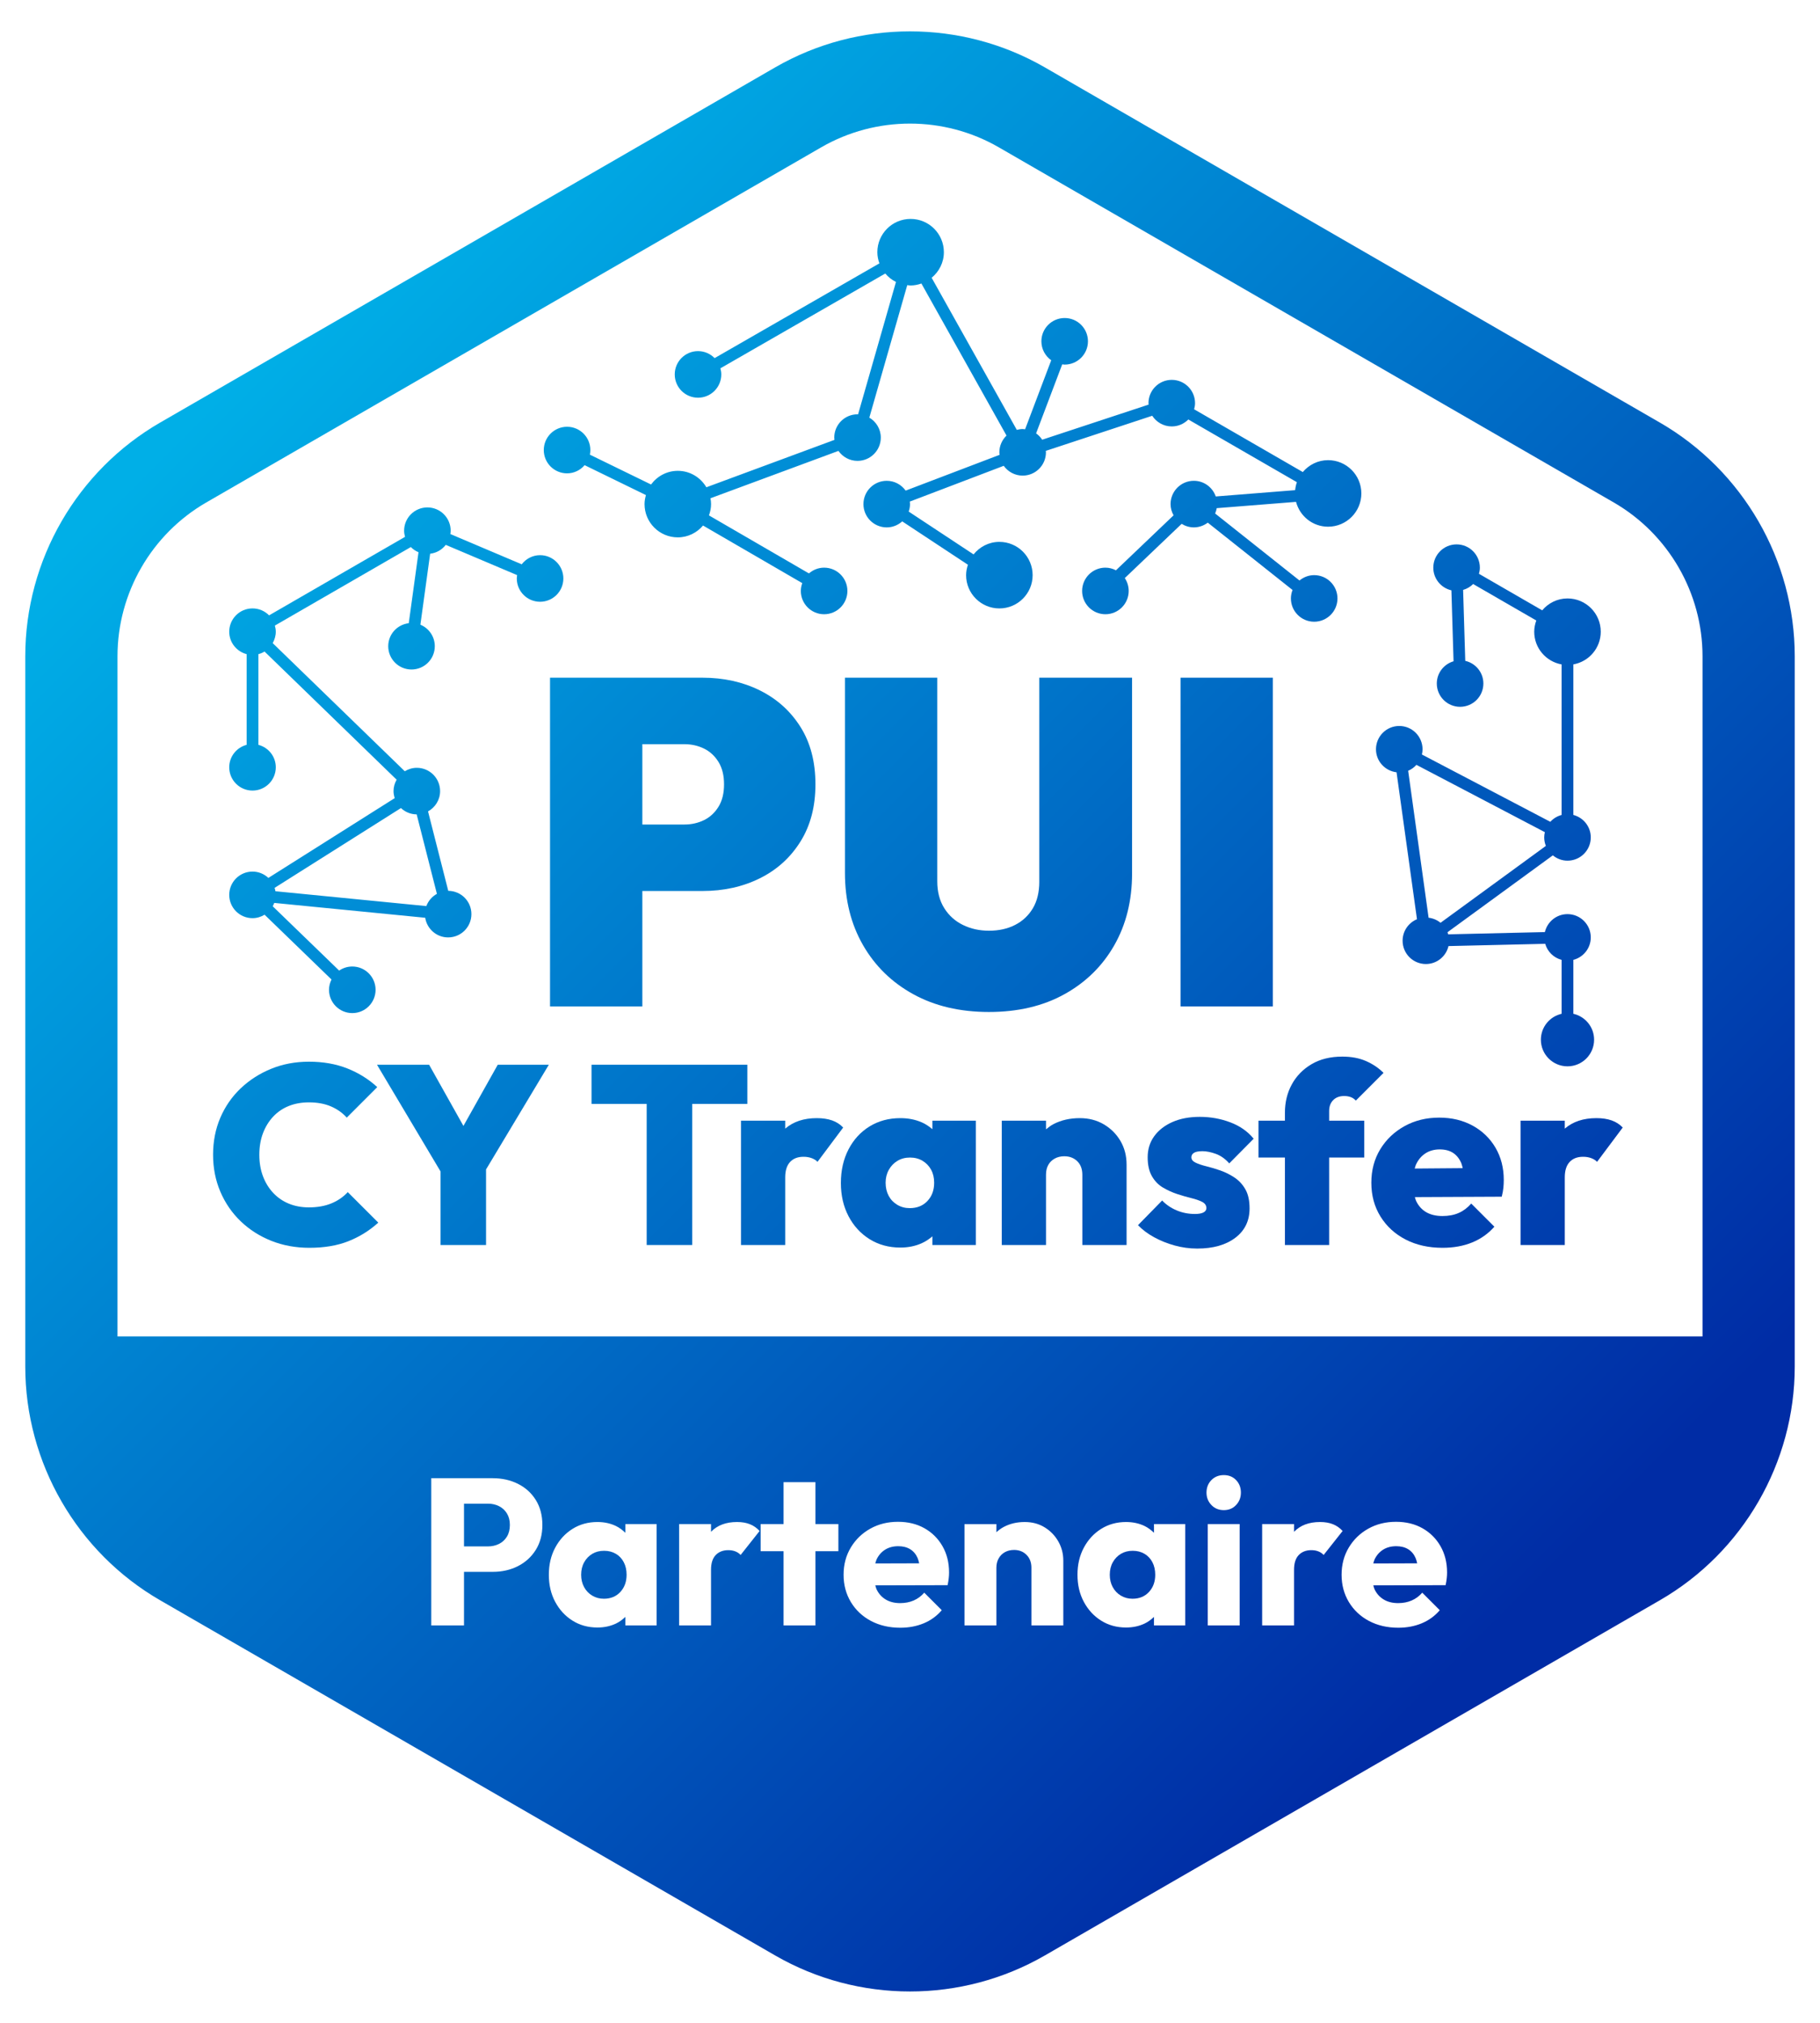 <?xml version="1.0" encoding="UTF-8"?>
<svg id="DESIGN" xmlns="http://www.w3.org/2000/svg" xmlns:xlink="http://www.w3.org/1999/xlink" viewBox="0 0 204.094 226.772">
  <defs>
    <linearGradient id="Dégradé_sans_nom_3" data-name="Dégradé sans nom 3" x1="15.24" y1="53.384" x2="156.099" y2="194.244" gradientUnits="userSpaceOnUse">
      <stop offset="0" stop-color="#00afe7"/>
      <stop offset="1" stop-color="#002ca5"/>
    </linearGradient>
    <linearGradient id="Dégradé_sans_nom_3-2" data-name="Dégradé sans nom 3" x1="74.556" y1="-5.933" x2="215.416" y2="134.927" xlink:href="#Dégradé_sans_nom_3"/>
    <linearGradient id="Dégradé_sans_nom_3-3" data-name="Dégradé sans nom 3" x1="61.394" y1="7.23" x2="202.254" y2="148.089" xlink:href="#Dégradé_sans_nom_3"/>
    <linearGradient id="Dégradé_sans_nom_3-4" data-name="Dégradé sans nom 3" x1="23.693" y1="44.93" x2="164.553" y2="185.79" xlink:href="#Dégradé_sans_nom_3"/>
    <linearGradient id="Dégradé_sans_nom_3-5" data-name="Dégradé sans nom 3" x1="44.584" y1="24.039" x2="185.444" y2="164.899" xlink:href="#Dégradé_sans_nom_3"/>
    <linearGradient id="Dégradé_sans_nom_3-6" data-name="Dégradé sans nom 3" x1="55.892" y1="12.732" x2="196.752" y2="153.591" xlink:href="#Dégradé_sans_nom_3"/>
    <linearGradient id="Dégradé_sans_nom_3-7" data-name="Dégradé sans nom 3" x1="-13.061" y1="81.684" x2="127.799" y2="222.544" xlink:href="#Dégradé_sans_nom_3"/>
    <linearGradient id="Dégradé_sans_nom_3-8" data-name="Dégradé sans nom 3" x1="-2.685" y1="71.308" x2="138.175" y2="212.168" xlink:href="#Dégradé_sans_nom_3"/>
    <linearGradient id="Dégradé_sans_nom_3-9" data-name="Dégradé sans nom 3" x1="8.659" y1="59.964" x2="149.519" y2="200.824" xlink:href="#Dégradé_sans_nom_3"/>
    <linearGradient id="Dégradé_sans_nom_3-10" data-name="Dégradé sans nom 3" x1="12.23" y1="56.394" x2="153.09" y2="197.253" xlink:href="#Dégradé_sans_nom_3"/>
    <linearGradient id="Dégradé_sans_nom_3-11" data-name="Dégradé sans nom 3" x1="19.851" y1="48.773" x2="160.711" y2="189.633" xlink:href="#Dégradé_sans_nom_3"/>
    <linearGradient id="Dégradé_sans_nom_3-12" data-name="Dégradé sans nom 3" x1="26.998" y1="41.626" x2="167.858" y2="182.485" xlink:href="#Dégradé_sans_nom_3"/>
    <linearGradient id="Dégradé_sans_nom_3-13" data-name="Dégradé sans nom 3" x1="35.121" y1="33.503" x2="175.981" y2="174.363" xlink:href="#Dégradé_sans_nom_3"/>
    <linearGradient id="Dégradé_sans_nom_3-14" data-name="Dégradé sans nom 3" x1="44.16" y1="24.463" x2="185.02" y2="165.323" xlink:href="#Dégradé_sans_nom_3"/>
    <linearGradient id="Dégradé_sans_nom_3-15" data-name="Dégradé sans nom 3" x1="48.689" y1="19.934" x2="189.549" y2="160.794" xlink:href="#Dégradé_sans_nom_3"/>
    <linearGradient id="Dégradé_sans_nom_3-16" data-name="Dégradé sans nom 3" x1="55.939" y1="12.684" x2="196.799" y2="153.544" xlink:href="#Dégradé_sans_nom_3"/>
    <linearGradient id="Dégradé_sans_nom_3-17" data-name="Dégradé sans nom 3" x1="9.552" y1="59.071" x2="150.412" y2="199.931" xlink:href="#Dégradé_sans_nom_3"/>
    <linearGradient id="Dégradé_sans_nom_3-18" data-name="Dégradé sans nom 3" x1="-20.088" y1="88.712" x2="120.771" y2="229.572" xlink:href="#Dégradé_sans_nom_3"/>
    <linearGradient id="Dégradé_sans_nom_3-19" data-name="Dégradé sans nom 3" x1="-24.203" y1="92.826" x2="116.657" y2="233.686" xlink:href="#Dégradé_sans_nom_3"/>
    <linearGradient id="Dégradé_sans_nom_3-20" data-name="Dégradé sans nom 3" x1="28.643" y1="39.981" x2="169.502" y2="180.841" xlink:href="#Dégradé_sans_nom_3"/>
    <linearGradient id="Dégradé_sans_nom_3-21" data-name="Dégradé sans nom 3" x1="-2.851" y1="71.475" x2="138.009" y2="212.334" xlink:href="#Dégradé_sans_nom_3"/>
    <linearGradient id="Dégradé_sans_nom_3-22" data-name="Dégradé sans nom 3" x1="25.072" y1="43.552" x2="165.931" y2="184.412" xlink:href="#Dégradé_sans_nom_3"/>
  </defs>
  <path d="M28.317,97.709c-1.442,0-2.611,1.169-2.611,2.611s1.169,2.611,2.611,2.611c.497,0,.957-.146,1.352-.387l7.506,7.264c-.173.349-.28.737-.28,1.154,0,1.442,1.169,2.611,2.611,2.611s2.611-1.169,2.611-2.611-1.169-2.611-2.611-2.611c-.547,0-1.054.17-1.474.457l-7.452-7.212c.068-.12.128-.244.177-.375l16.925,1.665c.197,1.247,1.268,2.203,2.57,2.203,1.442,0,2.611-1.169,2.611-2.611s-1.161-2.602-2.596-2.61l-2.268-8.906c.803-.445,1.353-1.292,1.353-2.275,0-1.442-1.169-2.611-2.611-2.611-.496,0-.955.146-1.35.386l-14.812-14.366c.215-.379.348-.812.348-1.279,0-.24-.043-.467-.103-.687l15.246-8.802c.244.247.536.445.862.58l-1.095,7.956c-1.295.154-2.302,1.244-2.302,2.58,0,1.442,1.169,2.611,2.611,2.611s2.611-1.169,2.611-2.611c0-1.089-.668-2.021-1.616-2.412l1.095-7.956c.713-.085,1.334-.452,1.751-.993l8.003,3.391c-.018.124-.038.247-.038.376,0,1.442,1.169,2.611,2.611,2.611s2.611-1.169,2.611-2.611-1.169-2.611-2.611-2.611c-.842,0-1.582.405-2.06,1.023l-8.003-3.391c.018-.123.038-.247.038-.375,0-1.442-1.169-2.611-2.611-2.611s-2.611,1.169-2.611,2.611c0,.24.043.468.103.688l-15.245,8.802c-.473-.48-1.13-.779-1.858-.779-1.442,0-2.611,1.169-2.611,2.611,0,1.213.831,2.224,1.953,2.517v10.165c-1.121.293-1.953,1.304-1.953,2.517,0,1.442,1.169,2.611,2.611,2.611s2.611-1.169,2.611-2.611c0-1.213-.831-2.223-1.952-2.517v-10.165c.247-.065.479-.163.691-.292l14.811,14.366c-.215.379-.348.812-.348,1.279,0,.276.055.537.134.786l-14.168,8.945c-.467-.437-1.09-.71-1.78-.71ZM44.962,90.589c.463.434,1.081.704,1.764.708l2.268,8.907c-.543.301-.965.784-1.183,1.373l-16.925-1.664c-.021-.13-.053-.255-.093-.378l14.168-8.946Z" style="fill: url(#Dégradé_sans_nom_3); stroke-width: 0px;"/>
  <path d="M156.608,86.574l2.291,16.477c-.946.392-1.612,1.323-1.612,2.411,0,1.442,1.169,2.611,2.611,2.611,1.235,0,2.264-.86,2.536-2.013l10.845-.254c.253.882.95,1.567,1.84,1.8v6.045c-1.33.301-2.325,1.485-2.325,2.906,0,1.648,1.336,2.984,2.984,2.984s2.984-1.336,2.984-2.984c0-1.421-.996-2.605-2.326-2.906v-6.045c1.121-.293,1.953-1.304,1.953-2.517,0-1.442-1.169-2.611-2.611-2.611-1.235,0-2.264.86-2.536,2.013l-10.845.254c-.023-.08-.044-.161-.074-.238l11.811-8.617c.45.368,1.017.598,1.644.598,1.442,0,2.611-1.169,2.611-2.611,0-1.213-.832-2.224-1.953-2.517v-16.877c1.745-.312,3.072-1.83,3.072-3.664,0-2.06-1.67-3.73-3.73-3.73-1.142,0-2.152.524-2.836,1.333l-7.093-4.095c.06-.221.103-.448.103-.688,0-1.442-1.169-2.611-2.611-2.611s-2.611,1.169-2.611,2.611c0,1.242.869,2.276,2.03,2.541l.241,7.953c-1.083.319-1.878,1.308-1.878,2.494,0,1.442,1.169,2.611,2.611,2.611s2.611-1.169,2.611-2.611c0-1.242-.869-2.277-2.031-2.541l-.241-7.952c.43-.126.818-.351,1.125-.661l7.082,4.089c-.142.395-.233.815-.233,1.259,0,1.835,1.327,3.352,3.071,3.664v16.878c-.496.13-.931.398-1.266.766l-14.4-7.544c.044-.19.072-.385.072-.588,0-1.442-1.169-2.611-2.611-2.611s-2.611,1.169-2.611,2.611c0,1.337,1.009,2.427,2.305,2.58ZM158.838,85.745l14.4,7.544c-.044.189-.072.385-.072.587,0,.338.069.658.186.955l-11.811,8.618c-.375-.307-.833-.507-1.339-.567l-2.291-16.477c.358-.148.67-.378.926-.66Z" style="fill: url(#Dégradé_sans_nom_3-2); stroke-width: 0px;"/>
  <path d="M63.588,53.065c.792,0,1.493-.36,1.972-.917l6.874,3.353c-.091.323-.156.658-.156,1.011,0,2.06,1.67,3.73,3.73,3.73,1.139,0,2.146-.522,2.83-1.327l11.129,6.457c-.099.275-.162.568-.162.877,0,1.442,1.169,2.611,2.611,2.611s2.611-1.169,2.611-2.611-1.169-2.611-2.611-2.611c-.654,0-1.244.249-1.702.646l-11.212-6.505c.144-.397.236-.82.236-1.267,0-.224-.028-.441-.066-.654l14.351-5.31c.472.675,1.252,1.119,2.138,1.119,1.442,0,2.611-1.169,2.611-2.611,0-.956-.52-1.784-1.286-2.238l4.253-14.853c.125.013.246.038.374.038.427,0,.83-.087,1.212-.219l9.546,17.047c-.494.475-.804,1.139-.804,1.879,0,.096.018.186.028.279l-10.536,4.012c-.474-.663-1.245-1.099-2.122-1.099-1.442,0-2.611,1.169-2.611,2.611s1.169,2.611,2.611,2.611c.67,0,1.275-.26,1.738-.675l7.367,4.863c-.122.369-.204.756-.204,1.166,0,2.06,1.67,3.73,3.73,3.73s3.73-1.67,3.73-3.73-1.67-3.73-3.73-3.73c-1.175,0-2.211.554-2.894,1.404l-7.275-4.802c.09-.264.15-.543.15-.838,0-.095-.018-.186-.028-.28l10.537-4.011c.473.663,1.245,1.099,2.122,1.099,1.442,0,2.611-1.169,2.611-2.611,0-.056-.013-.108-.017-.163l11.936-3.936c.465.718,1.27,1.196,2.19,1.196.728,0,1.384-.299,1.858-.778l12.175,7.029c-.102.283-.165.582-.196.893l-8.903.707c-.355-1.02-1.315-1.756-2.456-1.756-1.442,0-2.611,1.169-2.611,2.611,0,.459.129.885.337,1.26l-6.462,6.162c-.356-.183-.754-.296-1.182-.296-1.442,0-2.611,1.169-2.611,2.611s1.169,2.611,2.611,2.611,2.611-1.169,2.611-2.611c0-.534-.162-1.029-.437-1.443l6.375-6.08c.399.247.865.397,1.369.397.588,0,1.125-.202,1.562-.53l9.505,7.548c-.115.295-.184.612-.184.947,0,1.442,1.169,2.611,2.611,2.611s2.611-1.169,2.611-2.611-1.169-2.611-2.611-2.611c-.629,0-1.198.231-1.648.601l-9.46-7.512c.084-.189.143-.389.18-.598l8.893-.706c.421,1.599,1.863,2.785,3.594,2.785,2.06,0,3.73-1.67,3.73-3.73s-1.67-3.73-3.73-3.73c-1.142,0-2.151.524-2.836,1.333l-12.186-7.036c.061-.22.103-.448.103-.688,0-1.442-1.169-2.611-2.611-2.611s-2.611,1.169-2.611,2.611c0,.056.013.108.016.163l-11.936,3.936c-.181-.279-.412-.519-.682-.712l2.929-7.737c.092.01.181.028.275.028,1.442,0,2.611-1.169,2.611-2.611s-1.169-2.611-2.611-2.611-2.611,1.169-2.611,2.611c0,.879.438,1.652,1.103,2.125l-2.929,7.738c-.091-.009-.18-.028-.274-.028-.228,0-.446.039-.657.094l-9.549-17.052c.83-.684,1.371-1.707,1.371-2.867,0-2.06-1.67-3.73-3.73-3.73s-3.73,1.67-3.73,3.73c0,.441.09.859.231,1.252l-18.479,10.622c-.474-.482-1.132-.783-1.861-.783-1.442,0-2.611,1.169-2.611,2.611s1.169,2.611,2.611,2.611,2.611-1.169,2.611-2.611c0-.238-.042-.465-.102-.684l18.489-10.628c.331.393.736.714,1.201.944l-4.25,14.844c-.021,0-.04-.006-.061-.006-1.442,0-2.611,1.169-2.611,2.611,0,.087.017.17.026.255l-14.367,5.315c-.649-1.099-1.833-1.844-3.201-1.844-1.236,0-2.323.609-3.002,1.534l-6.859-3.346c.034-.167.052-.339.052-.516,0-1.442-1.169-2.611-2.611-2.611s-2.611,1.169-2.611,2.611,1.169,2.611,2.611,2.611Z" style="fill: url(#Dégradé_sans_nom_3-3); stroke-width: 0px;"/>
  <path d="M72.032,99.887h6.731c2.38,0,4.528-.474,6.443-1.424,1.915-.948,3.434-2.321,4.554-4.115,1.123-1.794,1.683-3.933,1.683-6.418,0-2.519-.56-4.666-1.683-6.445-1.121-1.777-2.639-3.139-4.554-4.089-1.915-.948-4.063-1.424-6.443-1.424h-17.083v36.854h10.352v-12.94ZM72.032,83.427h4.711c.794,0,1.527.163,2.2.491.673.329,1.216.829,1.629,1.501.416.673.622,1.511.622,2.511s-.206,1.837-.622,2.511c-.414.672-.956,1.173-1.629,1.501-.673.327-1.406.491-2.2.491h-4.711v-9.006Z" style="fill: url(#Dégradé_sans_nom_3-4); stroke-width: 0px;"/>
  <path d="M116.545,98.851c0,1.174-.242,2.166-.722,2.976-.486.812-1.149,1.433-1.994,1.864-.846.433-1.82.647-2.925.647-1.069,0-2.043-.214-2.925-.647-.879-.431-1.578-1.06-2.095-1.889-.519-.828-.779-1.829-.779-3.002v-22.827h-10.352v21.896c0,3.037.673,5.729,2.02,8.075,1.347,2.346,3.225,4.184,5.641,5.512,2.416,1.329,5.245,1.992,8.489,1.992s6.065-.663,8.463-1.992c2.398-1.328,4.261-3.159,5.59-5.487,1.329-2.33,1.994-5.011,1.994-8.049v-21.947h-10.406v22.879Z" style="fill: url(#Dégradé_sans_nom_3-5); stroke-width: 0px;"/>
  <rect x="132.384" y="75.973" width="10.352" height="36.854" style="fill: url(#Dégradé_sans_nom_3-6); stroke-width: 0px;"/>
  <path d="M37.147,134.912c-.722.295-1.559.442-2.508.442-.817,0-1.564-.138-2.237-.413-.675-.275-1.259-.674-1.753-1.197-.495-.523-.88-1.145-1.155-1.867-.275-.722-.413-1.529-.413-2.423s.138-1.701.413-2.423c.275-.722.661-1.344,1.155-1.867.494-.522,1.078-.916,1.753-1.183.674-.266,1.42-.399,2.237-.399.95,0,1.776.152,2.48.456.702.304,1.292.722,1.767,1.254l3.42-3.42c-.969-.893-2.09-1.592-3.363-2.095-1.273-.503-2.707-.755-4.303-.755-1.521,0-2.931.266-4.233.798-1.302.532-2.442,1.264-3.421,2.195-.979.931-1.738,2.029-2.28,3.292-.541,1.264-.812,2.646-.812,4.147,0,1.482.271,2.86.812,4.133.542,1.273,1.301,2.38,2.28,3.321.979.941,2.124,1.672,3.435,2.195,1.312.523,2.737.784,4.276.784,1.672,0,3.131-.247,4.375-.741,1.245-.494,2.361-1.187,3.35-2.081l-3.421-3.42c-.513.551-1.13.974-1.852,1.268Z" style="fill: url(#Dégradé_sans_nom_3-7); stroke-width: 0px;"/>
  <polygon points="51.969 126.223 48.12 119.363 42.277 119.363 49.404 131.327 49.404 139.572 54.505 139.572 54.505 131.099 61.546 119.363 55.817 119.363 51.969 126.223" style="fill: url(#Dégradé_sans_nom_3-8); stroke-width: 0px;"/>
  <polygon points="83.806 119.363 66.333 119.363 66.333 123.753 72.519 123.753 72.519 139.572 77.622 139.572 77.622 123.753 83.806 123.753 83.806 119.363" style="fill: url(#Dégradé_sans_nom_3-9); stroke-width: 0px;"/>
  <path d="M93.312,125.606c-.484-.171-1.059-.257-1.724-.257-1.448,0-2.625.394-3.534,1.176v-.891h-4.96v13.938h4.96v-7.582c0-.76.181-1.335.542-1.725.36-.389.864-.584,1.51-.584.342,0,.65.052.926.157.275.105.488.242.641.413l2.88-3.848c-.342-.361-.756-.627-1.241-.798Z" style="fill: url(#Dégradé_sans_nom_3-10); stroke-width: 0px;"/>
  <path d="M104.557,126.587c-.354-.301-.74-.569-1.197-.768-.723-.314-1.521-.47-2.395-.47-1.292,0-2.441.309-3.448.926-1.008.618-1.796,1.478-2.367,2.58-.569,1.102-.855,2.356-.855,3.763,0,1.387.285,2.627.855,3.72.571,1.093,1.359,1.952,2.367,2.58,1.007.627,2.156.941,3.448.941.874,0,1.672-.162,2.395-.485.457-.204.843-.473,1.197-.773v.972h4.874v-13.938h-4.874v.953ZM104,134.641c-.502.532-1.164.798-1.981.798-.513,0-.979-.123-1.395-.371-.419-.247-.741-.584-.97-1.012-.227-.428-.342-.917-.342-1.468,0-.532.119-1.012.357-1.439.237-.428.561-.765.969-1.012.409-.247.88-.371,1.411-.371s1.002.124,1.411.371c.408.247.727.58.954.997.229.418.342.903.342,1.454,0,.836-.252,1.521-.756,2.052Z" style="fill: url(#Dégradé_sans_nom_3-11); stroke-width: 0px;"/>
  <path d="M123.783,126.047c-.789-.465-1.687-.698-2.695-.698-1.101,0-2.084.224-2.95.67-.314.162-.576.375-.84.584v-.969h-4.96v13.938h4.96v-7.867c0-.437.084-.808.256-1.112.17-.304.414-.541.727-.713.313-.171.67-.256,1.069-.256.588,0,1.073.185,1.454.556.38.371.57.879.57,1.525v7.867h4.96v-9.007c0-.988-.227-1.872-.683-2.651-.457-.779-1.079-1.401-1.867-1.867Z" style="fill: url(#Dégradé_sans_nom_3-12); stroke-width: 0px;"/>
  <path d="M134.827,129.054c.457,0,.96.1,1.512.299.551.2,1.055.556,1.51,1.069l2.736-2.765c-.664-.817-1.538-1.43-2.622-1.838-1.084-.409-2.223-.613-3.42-.613-1.178,0-2.205.195-3.079.584-.874.39-1.553.922-2.038,1.596-.485.675-.727,1.458-.727,2.352,0,.855.157,1.558.47,2.109.313.551.727.979,1.24,1.283.514.304,1.046.546,1.596.727s1.078.332,1.582.456c.504.124.912.266,1.226.427.313.162.47.395.47.698,0,.209-.111.371-.328.485-.22.114-.538.171-.956.171-.722,0-1.401-.133-2.038-.399-.637-.266-1.183-.636-1.639-1.111l-2.708,2.765c.494.513,1.097.965,1.809,1.354.712.39,1.483.698,2.309.926.827.228,1.668.342,2.523.342,1.786,0,3.212-.403,4.275-1.211,1.065-.807,1.596-1.905,1.596-3.292,0-.873-.156-1.586-.47-2.137-.313-.551-.722-.993-1.225-1.325-.504-.333-1.027-.594-1.567-.784-.542-.19-1.065-.346-1.569-.47-.503-.123-.912-.261-1.225-.413s-.47-.351-.47-.599c0-.209.095-.375.285-.499.189-.123.502-.185.94-.185Z" style="fill: url(#Dégradé_sans_nom_3-13); stroke-width: 0px;"/>
  <path d="M149.05,124.551c0-.513.153-.921.457-1.225.303-.304.712-.456,1.225-.456.285,0,.536.043.756.128.217.086.404.214.555.385l3.107-3.107c-.551-.551-1.206-.993-1.966-1.326-.76-.332-1.644-.499-2.651-.499-1.349,0-2.504.285-3.464.855-.96.57-1.695,1.325-2.208,2.266-.513.941-.771,2-.771,3.178v.884h-2.964v4.133h2.964v9.805h4.96v-9.805h3.934v-4.133h-3.934v-1.083Z" style="fill: url(#Dégradé_sans_nom_3-14); stroke-width: 0px;"/>
  <path d="M165.141,126.19c-1.094-.598-2.342-.898-3.749-.898-1.443,0-2.741.318-3.891.955-1.149.637-2.057,1.501-2.722,2.594-.664,1.093-.998,2.342-.998,3.748,0,1.425.342,2.689,1.027,3.791.685,1.102,1.624,1.962,2.821,2.58,1.197.617,2.575.926,4.134.926,1.235,0,2.342-.199,3.321-.599.977-.399,1.809-.988,2.494-1.767l-2.594-2.594c-.418.475-.888.827-1.411,1.055-.523.228-1.126.342-1.809.342-.722,0-1.331-.143-1.825-.428-.494-.285-.874-.708-1.139-1.268-.061-.128-.09-.284-.137-.425l9.742-.045c.096-.38.157-.717.186-1.012.028-.295.042-.584.042-.87,0-1.349-.309-2.551-.926-3.606-.618-1.055-1.473-1.881-2.565-2.48ZM158.646,131c.043-.134.069-.283.124-.406.246-.551.599-.978,1.055-1.282.456-.304.998-.456,1.626-.456.607,0,1.111.133,1.51.399.399.266.702.651.912,1.154.066.161.107.359.154.547l-5.38.044Z" style="fill: url(#Dégradé_sans_nom_3-15); stroke-width: 0px;"/>
  <path d="M179.008,125.349c-1.45,0-2.627.394-3.535,1.178v-.893h-4.96v13.938h4.96v-7.582c0-.76.181-1.335.542-1.725.361-.389.865-.584,1.51-.584.342,0,.651.052.926.157s.489.242.642.413l2.878-3.848c-.342-.361-.756-.627-1.24-.798-.485-.171-1.06-.257-1.725-.257Z" style="fill: url(#Dégradé_sans_nom_3-16); stroke-width: 0px;"/>
  <path d="M128.343,174.191c-.383-.227-.823-.339-1.322-.339s-.939.112-1.32.339-.686.541-.911.947c-.227.404-.339.872-.339,1.402,0,.515.109.975.328,1.379.218.406.522.725.911.958.39.235.826.35,1.309.35.763,0,1.379-.253,1.847-.76.468-.505.701-1.149.701-1.928,0-.53-.104-.998-.315-1.402-.21-.406-.507-.72-.888-.947Z" style="fill: url(#Dégradé_sans_nom_3-17); stroke-width: 0px;"/>
  <path d="M69.062,174.191c-.383-.227-.823-.339-1.322-.339s-.939.112-1.32.339-.686.541-.911.947c-.227.404-.339.872-.339,1.402,0,.515.109.975.328,1.379.218.406.522.725.911.958.39.235.826.35,1.309.35.763,0,1.379-.253,1.847-.76.468-.505.701-1.149.701-1.928,0-.53-.104-.998-.315-1.402-.21-.406-.507-.72-.888-.947Z" style="fill: url(#Dégradé_sans_nom_3-18); stroke-width: 0px;"/>
  <path d="M55.96,168.849c-.375-.187-.787-.28-1.239-.28h-2.688v4.792h2.688c.452,0,.864-.095,1.239-.28.373-.187.67-.46.888-.818s.328-.795.328-1.309c0-.499-.109-.927-.328-1.286s-.515-.631-.888-.818Z" style="fill: url(#Dégradé_sans_nom_3-19); stroke-width: 0px;"/>
  <path d="M186.136,47.373L117.171,7.556c-9.328-5.386-20.919-5.386-30.247,0L17.958,47.373c-9.329,5.386-15.124,15.423-15.124,26.195v79.635c0,10.772,5.794,20.81,15.124,26.195l68.966,39.818c4.664,2.693,9.894,4.039,15.123,4.039s10.46-1.347,15.124-4.039l68.966-39.818c9.329-5.385,15.124-15.423,15.124-26.195v-79.635c0-10.772-5.794-20.809-15.124-26.195ZM60.085,173.746c-.491.787-1.157,1.395-1.998,1.824s-1.785.642-2.828.642h-3.226v6.008h-3.671v-16.504h6.897c1.043,0,1.987.21,2.828.632.841.421,1.508,1.024,1.998,1.811s.737,1.718.737,2.794-.246,2.007-.737,2.792ZM73.631,182.22h-3.506v-.957c-.305.291-.643.553-1.051.747-.624.295-1.317.443-2.08.443-1.045,0-1.976-.256-2.794-.771-.818-.513-1.465-1.216-1.94-2.104-.476-.887-.714-1.901-.714-3.038s.238-2.15.714-3.038c.474-.888,1.121-1.589,1.94-2.104.818-.513,1.749-.771,2.794-.771.763,0,1.452.148,2.069.443.41.198.752.465,1.063.763v-.974h3.506v11.361ZM83.053,174.32c-.156-.171-.35-.305-.585-.398-.233-.093-.499-.14-.794-.14-.593,0-1.064.183-1.415.549s-.525.916-.525,1.648v6.241h-3.578v-11.361h3.578v.866c.701-.732,1.674-1.099,2.921-1.099.546,0,1.025.082,1.438.246.412.163.776.416,1.087.76l-2.127,2.688ZM94.016,173.899h-2.572v8.321h-3.576v-8.321h-2.572v-3.04h2.572v-4.698h3.576v4.698h2.572v3.04ZM106.391,176.926c-.023.227-.065.487-.127.782l-8.111.02c.053.173.097.353.175.506.241.476.584.841,1.029,1.099.443.258.97.386,1.578.386.561,0,1.068-.098,1.519-.293.452-.194.849-.486,1.192-.877l1.964,1.964c-.561.655-1.239,1.146-2.034,1.474-.794.326-1.668.491-2.618.491-1.231,0-2.326-.254-3.285-.76-.958-.507-1.71-1.213-2.256-2.116-.544-.905-.818-1.925-.818-3.063s.269-2.153.807-3.05,1.267-1.602,2.186-2.116c.919-.515,1.956-.771,3.108-.771,1.123,0,2.113.241,2.97.724.856.484,1.531,1.154,2.021,2.01.491.857.737,1.84.737,2.945,0,.204-.011.417-.036.644ZM119.238,182.22h-3.576v-6.475c0-.593-.184-1.073-.549-1.438s-.83-.549-1.39-.549c-.391,0-.734.082-1.029.245-.297.165-.531.398-.703.701-.171.305-.256.652-.256,1.042v6.475h-3.578v-11.361h3.578v.91c.25-.225.519-.43.83-.594.693-.367,1.475-.549,2.349-.549.841,0,1.586.199,2.232.597.647.396,1.157.923,1.532,1.578.373.654.561,1.371.561,2.15v7.27ZM132.912,182.22h-3.506v-.957c-.305.291-.643.553-1.051.747-.624.295-1.317.443-2.08.443-1.045,0-1.976-.256-2.794-.771-.818-.513-1.465-1.216-1.94-2.104-.476-.887-.714-1.901-.714-3.038s.238-2.15.714-3.038c.474-.888,1.121-1.589,1.94-2.104.818-.513,1.749-.771,2.794-.771.763,0,1.452.148,2.069.443.41.198.752.465,1.063.763v-.974h3.506v11.361ZM139.014,182.22h-3.578v-11.361h3.578v11.361ZM138.616,168.72c-.359.383-.818.574-1.379.574s-1.025-.191-1.392-.574c-.365-.381-.549-.844-.549-1.39,0-.561.184-1.029.549-1.403.367-.373.83-.561,1.392-.561s1.02.187,1.379.561c.359.375.538.843.538,1.403,0,.546-.179,1.009-.538,1.39ZM147.848,173.922c-.233-.093-.499-.14-.794-.14-.593,0-1.064.183-1.415.549s-.525.916-.525,1.648v6.241h-3.578v-11.361h3.578v.866c.701-.732,1.674-1.099,2.921-1.099.546,0,1.025.082,1.438.246.412.163.776.416,1.087.76l-2.127,2.688c-.156-.171-.35-.305-.585-.398ZM162.237,176.926c-.023.227-.065.487-.127.782l-8.111.02c.053.173.097.353.175.506.241.476.584.841,1.029,1.099.443.258.97.386,1.578.386.561,0,1.068-.098,1.519-.293.452-.194.849-.486,1.192-.877l1.964,1.964c-.561.655-1.239,1.146-2.034,1.474-.794.326-1.668.491-2.618.491-1.231,0-2.326-.254-3.285-.76-.958-.507-1.71-1.213-2.256-2.116-.544-.905-.818-1.925-.818-3.063s.269-2.153.807-3.05,1.267-1.602,2.186-2.116c.919-.515,1.956-.771,3.108-.771,1.123,0,2.113.241,2.97.724.856.484,1.531,1.154,2.021,2.01.491.857.737,1.84.737,2.945,0,.204-.011.417-.036.644ZM190.918,149.823H13.176v-76.255c0-7.089,3.815-13.694,9.953-17.238L92.095,16.513c3.07-1.772,6.511-2.658,9.953-2.658s6.884.886,9.953,2.658l68.966,39.817c6.138,3.544,9.953,10.149,9.953,17.238v76.255Z" style="fill: url(#Dégradé_sans_nom_3-20); stroke-width: 0px;"/>
  <path d="M102.067,173.676c-.365-.225-.813-.339-1.343-.339-.561,0-1.048.129-1.462.386-.412.258-.732.619-.957,1.087-.067.139-.104.306-.151.463l4.922-.015c-.048-.215-.101-.423-.179-.6-.186-.429-.463-.756-.83-.983Z" style="fill: url(#Dégradé_sans_nom_3-21); stroke-width: 0px;"/>
  <path d="M157.912,173.676c-.365-.225-.813-.339-1.343-.339-.561,0-1.048.129-1.462.386-.412.258-.732.619-.957,1.087-.067.139-.104.306-.151.463l4.922-.015c-.048-.215-.101-.423-.179-.6-.186-.429-.463-.756-.83-.983Z" style="fill: url(#Dégradé_sans_nom_3-22); stroke-width: 0px;"/>
</svg>